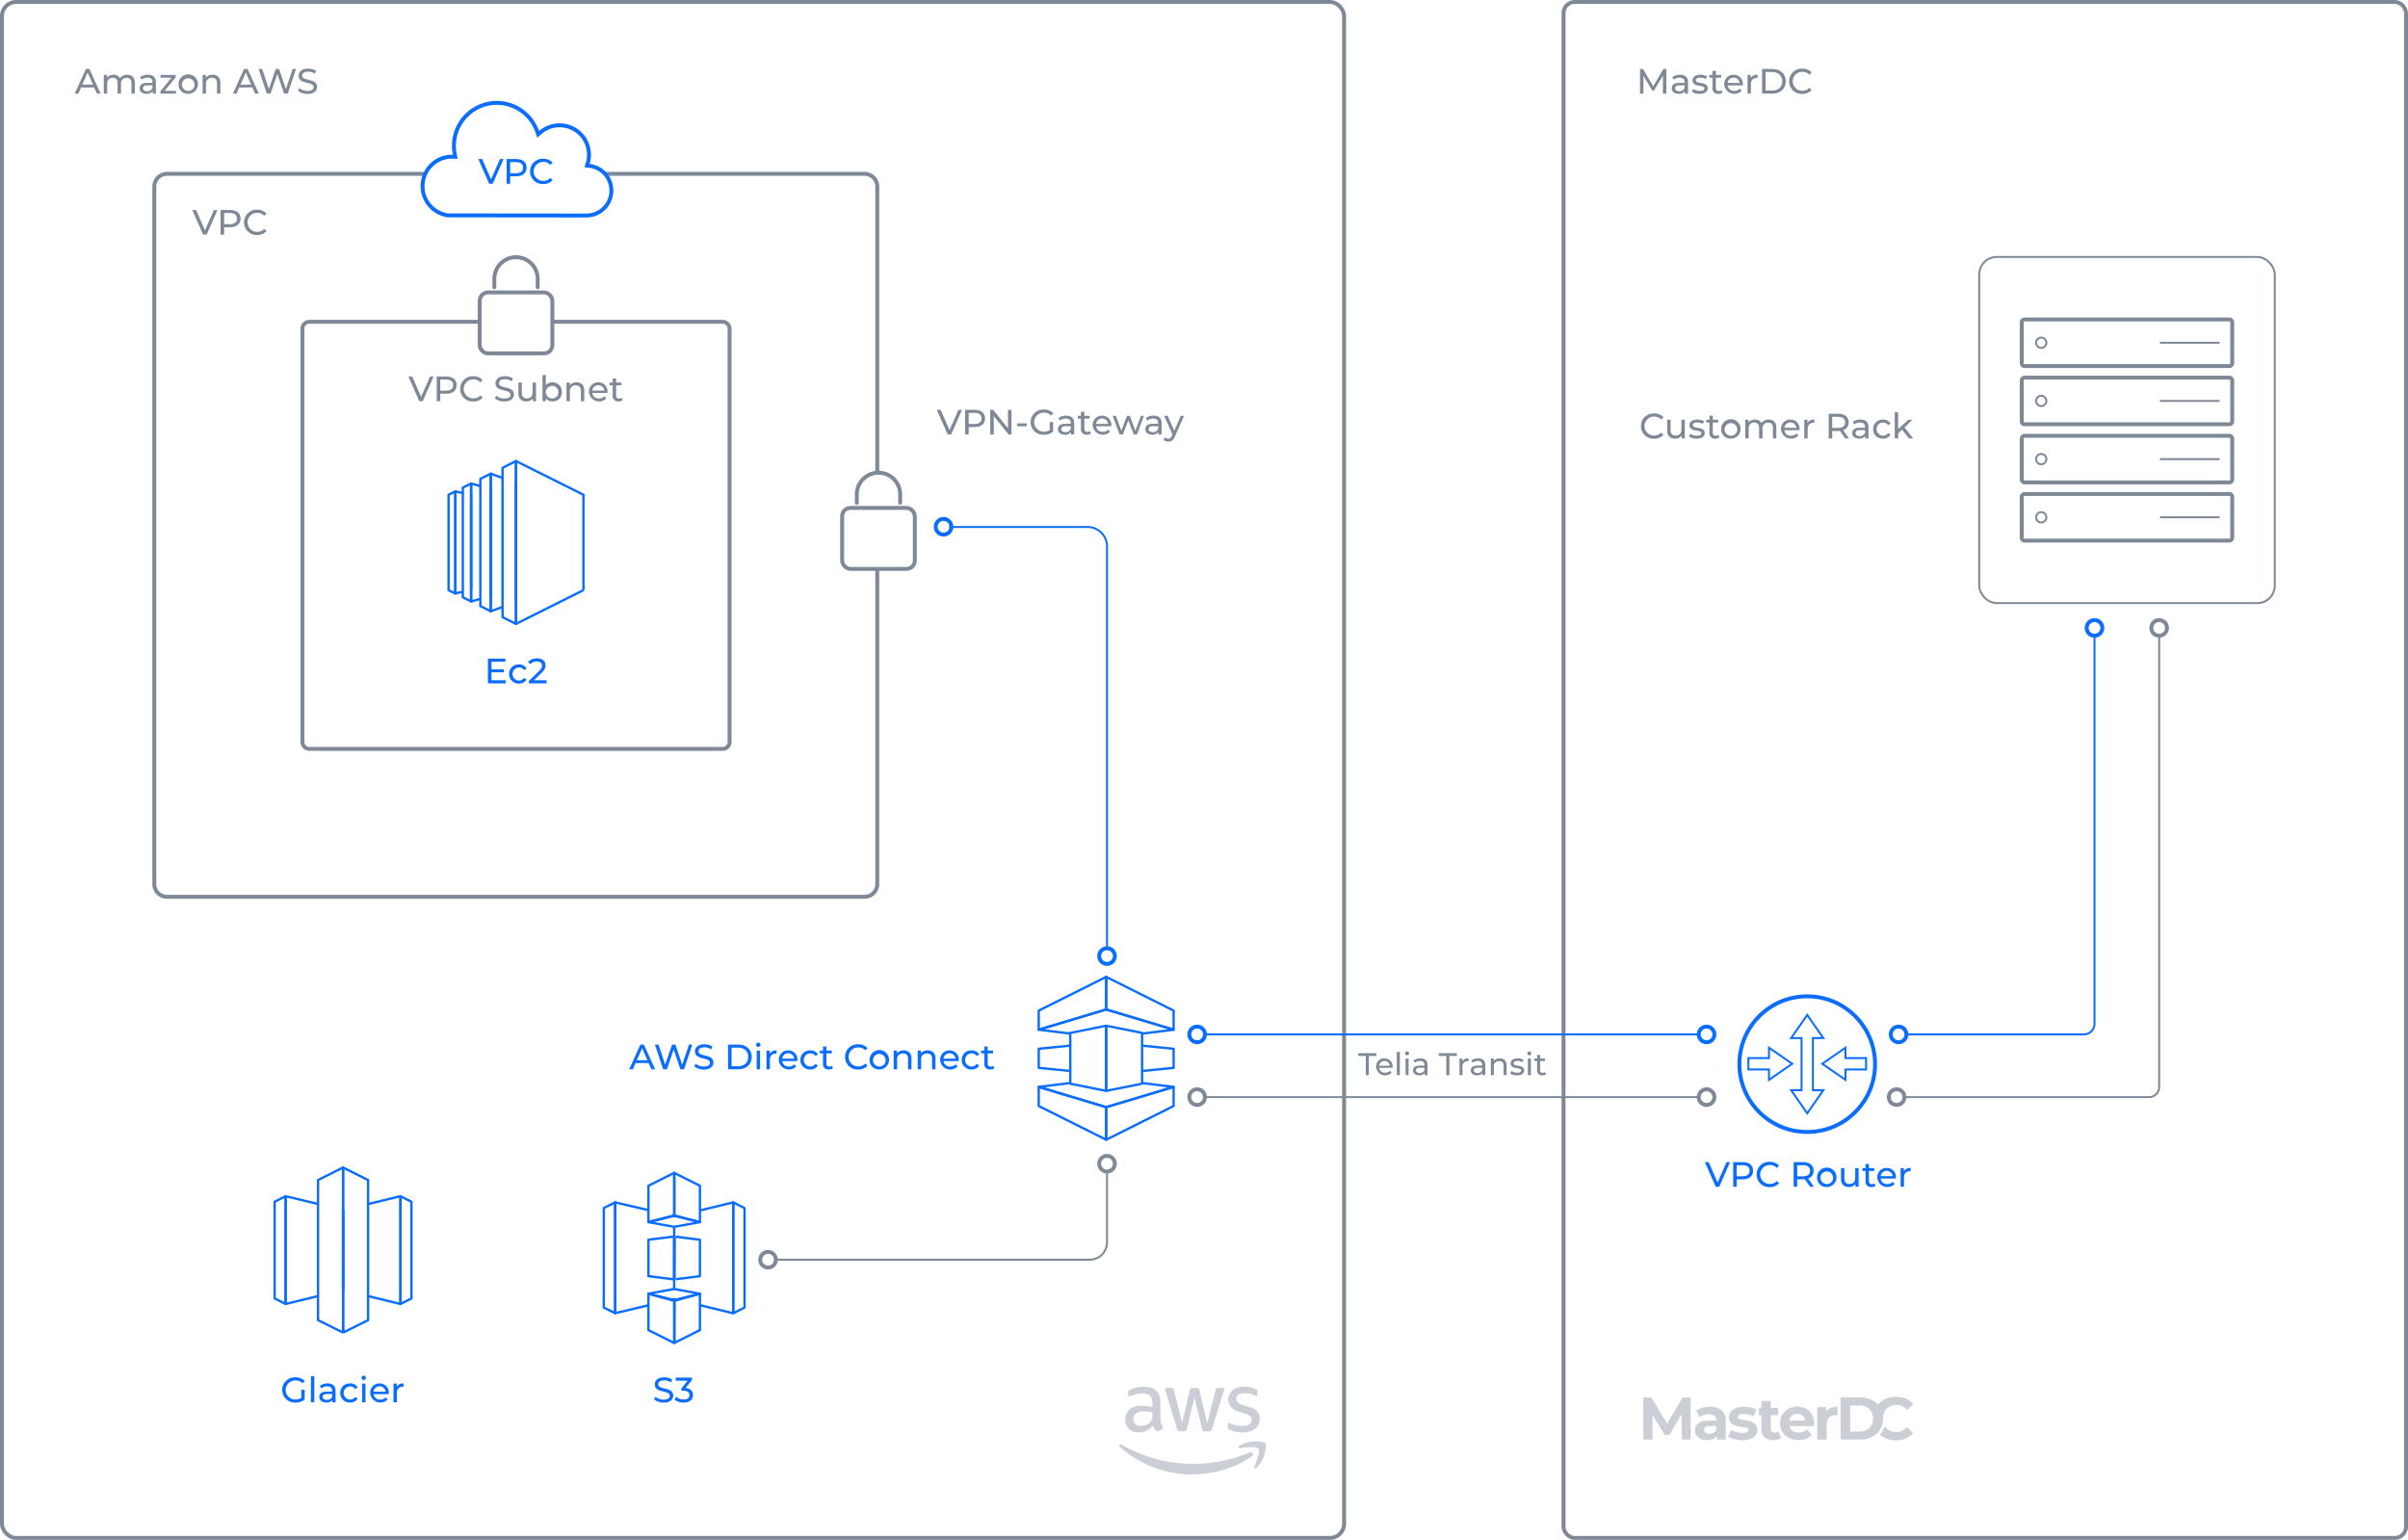 <?xml version="1.0" encoding="UTF-8"?> <svg xmlns="http://www.w3.org/2000/svg" width="1229" height="786" viewBox="0 0 1229 786"><defs><style>.cls-1,.cls-10,.cls-11,.cls-12,.cls-4,.cls-7,.cls-8,.cls-9{fill:none;}.cls-1,.cls-11,.cls-12,.cls-8,.cls-9{stroke:#0a6dfe;}.cls-1{stroke-linejoin:round;stroke-width:1.2px;}.cls-2,.cls-3{fill:#cbcfd5;}.cls-3{fill-rule:evenodd;}.cls-10,.cls-4,.cls-7{stroke:#7e8896;}.cls-4,.cls-7,.cls-8,.cls-9{stroke-linecap:round;}.cls-10,.cls-11,.cls-12,.cls-4,.cls-7,.cls-8,.cls-9{stroke-miterlimit:10;}.cls-11,.cls-4,.cls-9{stroke-width:2px;}.cls-5{fill:#0a6dfe;}.cls-6{fill:#7e8896;}</style></defs><g id="Vrstva_2" data-name="Vrstva 2"><g id="Layer_1" data-name="Layer 1"><polyline class="cls-1" points="236.212 251.687 232.398 250.816 232.398 302.908 236.212 302.038"></polyline><line class="cls-1" x1="240.445" y1="301.074" x2="240.445" y2="252.656"></line><line class="cls-1" x1="250.477" y1="304.152" x2="250.477" y2="249.645"></line><polyline class="cls-1" points="245.166 248.137 240.445 246.795 240.445 252.656 240.445 301.074 240.445 306.986 240.445 307.002 245.166 305.66"></polyline><polyline class="cls-1" points="256.493 309.816 250.477 312.018 250.477 312.007 250.477 304.152 250.477 249.645 250.477 241.779 256.493 243.982"></polyline><line class="cls-1" x1="263.354" y1="307.308" x2="263.354" y2="246.49"></line><path class="cls-1" d="M297.776,301.232,263.353,318.443V235.34l34.423,17.212v48.68"></path><path class="cls-1" d="M256.491,238.771,263.353,235.34v83.103l-6.862-3.43Z"></path><polyline class="cls-1" points="245.166 248.137 245.166 244.432 250.477 241.779 250.477 249.645 250.477 304.152 250.477 312.007 245.166 309.349 245.166 305.66 245.166 248.137"></polyline><polyline class="cls-1" points="236.212 251.687 236.212 248.909 240.445 246.795 240.445 252.656 240.445 301.074 240.445 306.986 236.212 304.872 236.212 302.038 236.212 251.687"></polyline><path class="cls-1" d="M232.399,250.817l-3.451,1.726v48.7l3.451,1.724v-52.15"></path><path class="cls-1" d="M313.955,613.736l-5.787,2.894v50.797l5.787,2.877.035-.042v-56.487l-.035-.04Z"></path><polyline class="cls-1" points="343.326 620.573 343.693 620.669 343.703 620.669 344.65 620.882 344.66 620.882"></polyline><polyline class="cls-1" points="344.322 663.075 343.133 663.365 343.123 663.365 342.369 663.539"></polyline><polyline class="cls-1" points="330.944 666.256 313.95 670.306 313.95 613.739 330.944 617.692"></polyline><polygon class="cls-1" points="344.244 631.331 344.167 652.868 344.08 653.061 330.944 651.389 330.944 632.81 344.08 631.157 344.244 631.331"></polygon><polyline class="cls-1" points="345.366 620.718 345.018 620.805 345.008 620.805 344.66 620.882 344.65 620.882"></polyline><polyline class="cls-1" points="357.226 617.847 374.21 613.739 374.22 613.748 374.258 613.787 374.258 670.248 374.22 670.325 357.226 666.207"></polyline><polyline class="cls-1" points="344.08 626.218 344.08 631.157 344.08 653.061 344.08 657.943"></polyline><polyline class="cls-1" points="344.322 663.075 345.259 663.307 345.269 663.307 345.984 663.481"></polyline><polygon class="cls-1" points="344.244 631.331 344.167 652.868 344.08 653.061 344.08 631.157 344.244 631.331"></polygon><polyline class="cls-1" points="344.931 652.955 357.226 651.389 357.226 632.81 344.931 631.264"></polyline><polygon class="cls-1" points="357.226 623.821 344.08 626.218 330.944 623.821 343.326 620.573 344.071 620.379 344.08 620.379 344.186 620.408 345.366 620.718 357.226 623.821"></polygon><polygon class="cls-1" points="357.226 660.349 345.984 663.481 344.273 663.955 344.08 664.013 344.071 664.013 342.369 663.539 330.944 660.349 344.08 657.943 344.931 658.097 357.226 660.349"></polygon><path class="cls-1" d="M330.947,623.823l13.138-3.251.106-.033v-21.78l-.106-.088-13.138,6.57v18.582Z"></path><polygon class="cls-1" points="357.226 605.242 357.226 623.821 345.018 620.805 345.008 620.805 344.08 620.573 344.08 598.669 357.226 605.242"></polygon><path class="cls-1" d="M344.085,685.501l-13.139-6.568V660.352l13.139,3.25.193.22-.052,21.3-.141.379Z"></path><polygon class="cls-1" points="357.226 660.349 357.226 678.938 344.08 685.501 344.08 663.597 345.259 663.307 345.269 663.307 357.226 660.349"></polygon><polygon class="cls-1" points="380 616.629 380 667.425 374.22 670.325 374.22 613.739 380 616.629"></polygon><polyline class="cls-1" points="175.138 617.667 175.09 617.677 175.09 658.484 175.176 658.503"></polyline><polyline class="cls-1" points="187.861 661.581 204.372 665.588 204.401 665.54 204.401 610.63 204.372 610.582 187.861 614.58"></polyline><path class="cls-1" d="M204.372,610.585l5.628,2.813v49.377l-5.628,2.811V610.585"></path><polyline class="cls-1" points="162.309 614.58 145.798 610.582 145.789 610.601 145.789 665.56 145.798 665.569 162.309 661.571"></polyline><line class="cls-1" x1="175.09" y1="658.484" x2="175.09" y2="617.677"></line><path class="cls-1" d="M145.8,610.585l-5.628,2.813v49.377l5.628,2.796V610.585"></path><path class="cls-1" d="M175.111,680.2h0l-.002-84.238-.022-.02-12.774,6.386v71.517l12.798,6.355"></path><path class="cls-1" d="M175.111,680.2l-.024-84.258,12.772,6.386v71.517l-12.747,6.355"></path><g id="Layer_1-2" data-name="Layer 1"><polyline class="cls-1" points="546.248 527.59 530.149 525.594 564.571 515.264 599 525.594 582.901 527.59"></polyline><polyline class="cls-1" points="546.248 552.809 530.149 554.805 564.571 565.135 599 554.805 582.901 552.809"></polyline><polygon class="cls-1" points="599 525.591 564.573 515.263 564.573 498.64 599 515.854 599 525.591"></polygon><polygon class="cls-1" points="582.898 553.155 564.573 556.82 564.573 523.575 582.898 527.24 582.898 553.155"></polygon><polyline class="cls-1" points="582.901 533.724 599 535.331 599 545.068 582.901 546.675"></polyline><polygon class="cls-1" points="599 554.804 564.573 565.132 564.573 581.755 599 564.541 599 554.804"></polygon><polygon class="cls-1" points="530.146 525.591 564.573 515.263 564.573 498.64 530.146 515.854 530.146 525.591"></polygon><polygon class="cls-1" points="546.248 553.155 564.573 556.82 564.573 523.575 546.248 527.24 546.248 553.155"></polygon><polyline class="cls-1" points="546.248 546.675 530.149 545.068 530.149 535.331 546.248 533.724"></polyline><polygon class="cls-1" points="530.146 554.804 564.573 565.132 564.573 581.755 530.146 564.541 530.146 554.804"></polygon></g><g id="g1865"><path id="path1857" class="cls-2" d="M592.301,724.069a7.538,7.538,0,0,0,.274,2.217,13.338,13.338,0,0,0,.797,1.794,1.084,1.084,0,0,1,.174.573.986.986,0,0,1-.473.747l-1.57,1.046a1.195,1.195,0,0,1-.648.224,1.146,1.146,0,0,1-.747-.349,7.707,7.707,0,0,1-.897-1.171c-.249-.424-.498-.897-.772-1.47a9.204,9.204,0,0,1-7.325,3.438,6.826,6.826,0,0,1-4.983-1.794,7.029,7.029,0,0,1,.424-9.916,9.063,9.063,0,0,1,6.104-1.943,19.726,19.726,0,0,1,2.641.199c.922.125,1.869.324,2.865.548v-1.819c0-1.893-.399-3.214-1.171-3.986-.797-.772-2.143-1.146-4.061-1.146a11.335,11.335,0,0,0-2.691.324,19.851,19.851,0,0,0-2.691.847,7.15,7.15,0,0,1-.872.324,1.528,1.528,0,0,1-.399.075c-.349,0-.523-.249-.523-.772v-1.221a1.576,1.576,0,0,1,.174-.872,1.866,1.866,0,0,1,.698-.523,14.343,14.343,0,0,1,3.139-1.121,15.105,15.105,0,0,1,3.887-.473c2.965,0,5.132.673,6.527,2.018,1.37,1.345,2.068,3.388,2.068,6.129v8.072Zm-10.115,3.787a8.074,8.074,0,0,0,2.566-.448,5.552,5.552,0,0,0,2.367-1.595,3.954,3.954,0,0,0,.847-1.595,8.944,8.944,0,0,0,.249-2.168v-1.046a20.807,20.807,0,0,0-2.292-.424,18.772,18.772,0,0,0-2.342-.149,5.744,5.744,0,0,0-3.712.997,3.559,3.559,0,0,0,2.317,6.428Zm20.006,2.691a1.391,1.391,0,0,1-.947-.249,2.031,2.031,0,0,1-.523-.972l-5.855-19.259a4.364,4.364,0,0,1-.224-.997.547.547,0,0,1,.598-.623h2.442a1.381,1.381,0,0,1,.972.249,2.038,2.038,0,0,1,.498.972l4.186,16.493,3.887-16.493a1.748,1.748,0,0,1,.473-.972,1.714,1.714,0,0,1,.997-.249H610.688a1.499,1.499,0,0,1,.997.249,1.679,1.679,0,0,1,.473.972l3.936,16.692,4.31-16.692a2.137,2.137,0,0,1,.498-.972,1.626,1.626,0,0,1,.972-.249h2.317a.554.554,0,0,1,.623.623,2.485,2.485,0,0,1-.05.399,3.545,3.545,0,0,1-.174.623l-6.004,19.259a1.91,1.91,0,0,1-.523.972,1.594,1.594,0,0,1-.947.249h-2.143a1.499,1.499,0,0,1-.997-.249,1.766,1.766,0,0,1-.473-.997l-3.862-16.07-3.837,16.045a1.945,1.945,0,0,1-.473.997,1.544,1.544,0,0,1-.997.249Zm32.015.673a16.487,16.487,0,0,1-3.837-.448,11.334,11.334,0,0,1-2.865-.997,1.795,1.795,0,0,1-.772-.698,1.759,1.759,0,0,1-.149-.698v-1.271c0-.523.199-.772.573-.772a1.411,1.411,0,0,1,.448.075c.149.05.374.149.623.249a13.552,13.552,0,0,0,2.741.872,14.962,14.962,0,0,0,2.965.299,6.722,6.722,0,0,0,3.637-.822,2.683,2.683,0,0,0,1.296-2.367,2.426,2.426,0,0,0-.673-1.744,6.251,6.251,0,0,0-2.516-1.296l-3.613-1.121a7.599,7.599,0,0,1-3.986-2.541,5.936,5.936,0,0,1-1.246-3.613,5.545,5.545,0,0,1,.673-2.765,6.406,6.406,0,0,1,1.794-2.043,7.908,7.908,0,0,1,2.591-1.296,10.859,10.859,0,0,1,3.139-.424,12.507,12.507,0,0,1,1.669.1c.573.075,1.096.174,1.619.274.498.125.972.249,1.42.399a5.438,5.438,0,0,1,1.046.448,2.154,2.154,0,0,1,.747.623,1.343,1.343,0,0,1,.224.822v1.171c0,.523-.199.797-.573.797a2.592,2.592,0,0,1-.947-.299,11.398,11.398,0,0,0-4.784-.972,6.43,6.43,0,0,0-3.314.698,2.406,2.406,0,0,0-1.171,2.217,2.353,2.353,0,0,0,.747,1.769,7.442,7.442,0,0,0,2.741,1.37l3.538,1.121a7.577,7.577,0,0,1,3.862,2.392,5.638,5.638,0,0,1,1.146,3.488,6.405,6.405,0,0,1-.648,2.89,6.7,6.7,0,0,1-1.819,2.192,8.031,8.031,0,0,1-2.765,1.395,11.847,11.847,0,0,1-3.563.523Z"></path><g id="g1863"><path id="path1859" class="cls-3" d="M638.916,743.327c-8.197,6.054-20.106,9.268-30.345,9.268A54.898,54.898,0,0,1,571.523,738.469c-.772-.698-.075-1.644.847-1.096a73.579,73.579,0,0,0,65.35,4.061C639.09,740.811,640.261,742.331,638.916,743.327Z"></path><path id="path1861" class="cls-3" d="M642.329,739.441c-1.046-1.345-6.926-.648-9.592-.324-.797.1-.922-.598-.199-1.121,4.684-3.289,12.382-2.342,13.279-1.246.897,1.121-.249,8.82-4.634,12.507-.673.573-1.32.274-1.021-.473C641.158,746.317,643.375,740.761,642.329,739.441Z"></path></g></g><rect class="cls-4" x="244.813" y="149.265" width="37.099" height="31.115" rx="4.238"></rect><path class="cls-4" d="M252.301,146.623v-4.272a11.061,11.061,0,0,1,11.061-11.061h0a11.061,11.061,0,0,1,11.061,11.061v4.272"></path><rect class="cls-4" x="429.813" y="259.265" width="37.099" height="31.115" rx="4.238"></rect><path class="cls-4" d="M437.301,256.623v-4.272a11.061,11.061,0,0,1,11.061-11.061h0a11.061,11.061,0,0,1,11.061,11.061v4.272"></path><path class="cls-5" d="M258.189,347.226v1.566H249.043V336.188h8.895v1.566h-7.094v3.871h6.32v1.53h-6.32v4.069Z"></path><path class="cls-5" d="M259.844,344.021a4.767,4.767,0,0,1,5.041-4.861,4.254,4.254,0,0,1,3.889,2.035l-1.314.846a2.972,2.972,0,0,0-2.592-1.368,3.359,3.359,0,0,0,0,6.716,2.972,2.972,0,0,0,2.592-1.368l1.314.828a4.269,4.269,0,0,1-3.889,2.053A4.782,4.782,0,0,1,259.844,344.021Z"></path><path class="cls-5" d="M278.962,347.226v1.566h-9.057v-1.224l5.132-4.952c1.332-1.296,1.584-2.089,1.584-2.881,0-1.296-.918-2.089-2.683-2.089a3.958,3.958,0,0,0-3.223,1.369l-1.225-1.062a5.814,5.814,0,0,1,4.609-1.908c2.629,0,4.321,1.35,4.321,3.511,0,1.225-.359,2.322-2.07,3.961l-3.854,3.709Z"></path><path class="cls-5" d="M333.891,714.352l.666-1.404a6.489,6.489,0,0,0,4.16,1.459c2.178,0,3.115-.847,3.115-1.945,0-3.078-7.635-1.134-7.635-5.815,0-1.944,1.512-3.601,4.825-3.601a7.414,7.414,0,0,1,4.052,1.116l-.595,1.44a6.511,6.511,0,0,0-3.457-1.026c-2.143,0-3.061.9-3.061,1.998,0,3.079,7.634,1.152,7.634,5.78,0,1.927-1.549,3.583-4.879,3.583A7.483,7.483,0,0,1,333.891,714.352Z"></path><path class="cls-5" d="M353.693,712.083c0,2.125-1.566,3.854-4.771,3.854a7.147,7.147,0,0,1-4.627-1.53l.828-1.423a5.675,5.675,0,0,0,3.799,1.351c1.891,0,2.971-.864,2.971-2.232,0-1.333-.954-2.197-3.115-2.197h-1.008v-1.26l3.169-3.89h-6.067v-1.566h8.318v1.225l-3.295,4.069C352.415,708.716,353.693,710.139,353.693,712.083Z"></path><path class="cls-5" d="M153.775,709.418h1.729v4.916a7.445,7.445,0,0,1-4.771,1.603,6.452,6.452,0,1,1,.037-12.892,6.317,6.317,0,0,1,4.843,1.944l-1.116,1.116a4.994,4.994,0,0,0-3.654-1.459,4.847,4.847,0,1,0-.019,9.688,5.332,5.332,0,0,0,2.952-.811Z"></path><path class="cls-5" d="M158.688,702.433H160.416V715.792H158.688Z"></path><path class="cls-5" d="M171.271,710.03V715.792h-1.639v-1.26A3.542,3.542,0,0,1,166.5,715.9c-2.161,0-3.529-1.152-3.529-2.809,0-1.531.99-2.791,3.835-2.791H169.543v-.342c0-1.459-.847-2.305-2.557-2.305a4.828,4.828,0,0,0-3.025,1.025l-.721-1.296a6.357,6.357,0,0,1,3.943-1.225C169.795,706.159,171.271,707.42,171.271,710.03ZM169.543,712.875v-1.332h-2.665c-1.711,0-2.196.666-2.196,1.477,0,.954.791,1.549,2.105,1.549A2.769,2.769,0,0,0,169.543,712.875Z"></path><path class="cls-5" d="M173.645,711.021a4.768,4.768,0,0,1,5.041-4.861,4.256,4.256,0,0,1,3.89,2.035l-1.314.846a2.974,2.974,0,0,0-2.593-1.368,3.359,3.359,0,0,0,0,6.716,2.974,2.974,0,0,0,2.593-1.368l1.314.828a4.271,4.271,0,0,1-3.89,2.053A4.782,4.782,0,0,1,173.645,711.021Z"></path><path class="cls-5" d="M184.498,703.297a1.138,1.138,0,0,1,1.171-1.135,1.126,1.126,0,1,1-1.171,1.135Zm.307,2.952h1.729v9.543h-1.729Z"></path><path class="cls-5" d="M198.415,711.597h-7.742a3.232,3.232,0,0,0,3.457,2.791,3.563,3.563,0,0,0,2.755-1.152l.954,1.116a5.201,5.201,0,0,1-8.895-3.331,4.673,4.673,0,0,1,4.789-4.861,4.602,4.602,0,0,1,4.718,4.916C198.451,711.219,198.434,711.435,198.415,711.597Zm-7.742-1.242h6.122a3.08,3.08,0,0,0-6.122,0Z"></path><path class="cls-5" d="M205.975,706.159v1.675a2.973,2.973,0,0,0-.396-.019c-1.854,0-3.007,1.135-3.007,3.224V715.792h-1.729v-9.543H202.499v1.603A3.643,3.643,0,0,1,205.975,706.159Z"></path><path class="cls-5" d="M331.074,542.642H324.376l-1.387,3.15h-1.854l5.708-12.604H328.625l5.726,12.604H332.46Zm-.631-1.44-2.719-6.176-2.719,6.176Z"></path><path class="cls-5" d="M353.361,533.188,349.147,545.792h-1.89l-3.439-10.064L340.379,545.792h-1.926l-4.214-12.604h1.854l3.403,10.245,3.547-10.245h1.656l3.476,10.299,3.475-10.299Z"></path><path class="cls-5" d="M354.398,544.352l.666-1.404a6.489,6.489,0,0,0,4.16,1.459c2.178,0,3.115-.847,3.115-1.945,0-3.078-7.635-1.134-7.635-5.815,0-1.944,1.512-3.601,4.825-3.601a7.414,7.414,0,0,1,4.052,1.116l-.595,1.44a6.511,6.511,0,0,0-3.457-1.026c-2.143,0-3.061.9-3.061,1.998,0,3.079,7.634,1.152,7.634,5.78,0,1.927-1.549,3.583-4.879,3.583A7.483,7.483,0,0,1,354.398,544.352Z"></path><path class="cls-5" d="M371.571,533.188h5.312c4.051,0,6.807,2.557,6.807,6.302s-2.756,6.302-6.807,6.302h-5.312Zm5.204,11.037c3.114,0,5.113-1.908,5.113-4.735s-1.999-4.735-5.113-4.735h-3.404v9.471Z"></path><path class="cls-5" d="M385.881,533.297a1.138,1.138,0,0,1,1.17-1.135,1.126,1.126,0,1,1-1.17,1.135Zm.307,2.952H387.916v9.543H386.188Z"></path><path class="cls-5" d="M396.34,536.159v1.675a2.951,2.951,0,0,0-.396-.019c-1.855,0-3.007,1.135-3.007,3.224V545.792H391.209v-9.543h1.656v1.603A3.643,3.643,0,0,1,396.34,536.159Z"></path><path class="cls-5" d="M406.961,541.597h-7.742a3.232,3.232,0,0,0,3.457,2.791,3.563,3.563,0,0,0,2.755-1.152l.954,1.116a5.201,5.201,0,0,1-8.895-3.331,4.674,4.674,0,0,1,4.789-4.861,4.602,4.602,0,0,1,4.718,4.916C406.997,541.219,406.979,541.435,406.961,541.597Zm-7.742-1.242h6.121a3.08,3.08,0,0,0-6.121,0Z"></path><path class="cls-5" d="M408.506,541.021a4.768,4.768,0,0,1,5.042-4.861,4.257,4.257,0,0,1,3.89,2.035l-1.314.846a2.976,2.976,0,0,0-2.594-1.368,3.359,3.359,0,0,0,0,6.716,2.976,2.976,0,0,0,2.594-1.368l1.314.828a4.272,4.272,0,0,1-3.89,2.053A4.783,4.783,0,0,1,408.506,541.021Z"></path><path class="cls-5" d="M425.158,545.234a3.261,3.261,0,0,1-2.089.666,2.723,2.723,0,0,1-3.024-2.989v-5.239h-1.621V536.249h1.621v-2.088h1.729V536.249h2.736v1.423h-2.736v5.168a1.405,1.405,0,0,0,1.494,1.602,2.173,2.173,0,0,0,1.35-.449Z"></path><path class="cls-5" d="M431.312,539.49a6.375,6.375,0,0,1,6.68-6.445,6.229,6.229,0,0,1,4.789,1.962l-1.17,1.135a4.672,4.672,0,0,0-3.547-1.495,4.845,4.845,0,1,0,0,9.688,4.688,4.688,0,0,0,3.547-1.513l1.17,1.135a6.255,6.255,0,0,1-4.807,1.98A6.37,6.37,0,0,1,431.312,539.49Z"></path><path class="cls-5" d="M443.822,541.021a4.961,4.961,0,1,1,4.969,4.88A4.748,4.748,0,0,1,443.822,541.021Zm8.174,0a3.217,3.217,0,1,0-3.205,3.367A3.131,3.131,0,0,0,451.996,541.021Z"></path><path class="cls-5" d="M465.191,540.301V545.792h-1.729v-5.293c0-1.873-.938-2.791-2.575-2.791a2.834,2.834,0,0,0-3.024,3.169v4.915h-1.729v-9.543H457.791v1.44a4.089,4.089,0,0,1,3.438-1.53C463.553,536.159,465.191,537.492,465.191,540.301Z"></path><path class="cls-5" d="M477.449,540.301V545.792H475.721v-5.293c0-1.873-.938-2.791-2.575-2.791a2.834,2.834,0,0,0-3.024,3.169v4.915h-1.729v-9.543h1.656v1.44a4.089,4.089,0,0,1,3.438-1.53C475.811,536.159,477.449,537.492,477.449,540.301Z"></path><path class="cls-5" d="M489.293,541.597h-7.742a3.231,3.231,0,0,0,3.457,2.791,3.562,3.562,0,0,0,2.754-1.152l.955,1.116a5.201,5.201,0,0,1-8.895-3.331,4.673,4.673,0,0,1,4.789-4.861,4.601,4.601,0,0,1,4.717,4.916C489.328,541.219,489.311,541.435,489.293,541.597Zm-7.742-1.242h6.121a3.08,3.08,0,0,0-6.121,0Z"></path><path class="cls-5" d="M490.838,541.021a4.768,4.768,0,0,1,5.041-4.861,4.256,4.256,0,0,1,3.89,2.035l-1.314.846a2.974,2.974,0,0,0-2.593-1.368,3.359,3.359,0,0,0,0,6.716,2.974,2.974,0,0,0,2.593-1.368l1.314.828a4.271,4.271,0,0,1-3.89,2.053A4.782,4.782,0,0,1,490.838,541.021Z"></path><path class="cls-5" d="M507.489,545.234a3.261,3.261,0,0,1-2.089.666,2.723,2.723,0,0,1-3.024-2.989v-5.239h-1.62V536.249H502.376v-2.088h1.729V536.249h2.737v1.423h-2.737v5.168a1.406,1.406,0,0,0,1.494,1.602,2.174,2.174,0,0,0,1.351-.449Z"></path><path class="cls-6" d="M490.99,209.188,485.463,221.792h-1.782l-5.546-12.604h1.945l4.537,10.354,4.572-10.354Z"></path><path class="cls-6" d="M502.762,213.582c0,2.736-1.98,4.394-5.257,4.394h-3.115v3.816h-1.8V209.188h4.915C500.781,209.188,502.762,210.845,502.762,213.582Zm-1.8,0c0-1.801-1.206-2.827-3.511-2.827h-3.062v5.653h3.062C499.756,216.408,500.962,215.383,500.962,213.582Z"></path><path class="cls-6" d="M516.244,209.188V221.792h-1.477l-7.562-9.398V221.792h-1.8V209.188h1.477l7.562,9.398v-9.398Z"></path><path class="cls-6" d="M519.156,216.103H524v1.494h-4.844Z"></path><path class="cls-6" d="M535.773,215.418H537.502v4.916a7.447,7.447,0,0,1-4.771,1.603,6.452,6.452,0,1,1,.036-12.892,6.318,6.318,0,0,1,4.844,1.944l-1.116,1.116a4.996,4.996,0,0,0-3.655-1.459,4.847,4.847,0,1,0-.019,9.688,5.335,5.335,0,0,0,2.953-.811Z"></path><path class="cls-6" d="M548.246,216.03V221.792H546.608v-1.26a3.543,3.543,0,0,1-3.134,1.368c-2.16,0-3.528-1.152-3.528-2.809,0-1.531.99-2.791,3.835-2.791h2.736v-.342c0-1.459-.846-2.305-2.557-2.305a4.827,4.827,0,0,0-3.024,1.025l-.72-1.296a6.355,6.355,0,0,1,3.942-1.225C546.77,212.159,548.246,213.42,548.246,216.03Zm-1.729,2.845v-1.332h-2.664c-1.711,0-2.197.666-2.197,1.477,0,.954.793,1.549,2.107,1.549A2.766,2.766,0,0,0,546.518,218.875Z"></path><path class="cls-6" d="M556.813,221.234a3.261,3.261,0,0,1-2.089.666,2.723,2.723,0,0,1-3.024-2.989v-5.239h-1.62V212.249h1.62v-2.088h1.729V212.249H556.166v1.423h-2.737v5.168a1.406,1.406,0,0,0,1.494,1.602,2.174,2.174,0,0,0,1.351-.449Z"></path><path class="cls-6" d="M567.164,217.597h-7.742a3.233,3.233,0,0,0,3.457,2.791,3.565,3.565,0,0,0,2.756-1.152l.953,1.116a5.201,5.201,0,0,1-8.895-3.331,4.674,4.674,0,0,1,4.79-4.861,4.602,4.602,0,0,1,4.718,4.916C567.201,217.219,567.183,217.435,567.164,217.597Zm-7.742-1.242H565.544a3.08,3.08,0,0,0-6.122,0Z"></path><path class="cls-6" d="M583.853,212.249l-3.565,9.543h-1.656l-2.754-7.238-2.791,7.238h-1.656l-3.548-9.543h1.639l2.772,7.599,2.881-7.599h1.459l2.826,7.635,2.846-7.635Z"></path><path class="cls-6" d="M592.85,216.03V221.792h-1.638v-1.26a3.543,3.543,0,0,1-3.134,1.368c-2.16,0-3.528-1.152-3.528-2.809,0-1.531.99-2.791,3.835-2.791h2.736v-.342c0-1.459-.846-2.305-2.557-2.305a4.827,4.827,0,0,0-3.024,1.025l-.72-1.296a6.355,6.355,0,0,1,3.942-1.225C591.373,212.159,592.85,213.42,592.85,216.03Zm-1.729,2.845v-1.332H588.457c-1.711,0-2.197.666-2.197,1.477,0,.954.793,1.549,2.107,1.549A2.766,2.766,0,0,0,591.121,218.875Z"></path><path class="cls-6" d="M604.316,212.249l-4.627,10.497c-.847,2.017-1.945,2.647-3.403,2.647a3.58,3.58,0,0,1-2.448-.883l.738-1.296a2.437,2.437,0,0,0,1.71.702c.828,0,1.351-.378,1.818-1.477l.306-.666-4.213-9.525h1.801l3.331,7.635L602.624,212.249Z"></path><path class="cls-5" d="M882.99,593.188,877.463,605.792h-1.782l-5.546-12.604h1.945l4.537,10.354,4.572-10.354Z"></path><path class="cls-5" d="M894.762,597.582c0,2.736-1.98,4.394-5.257,4.394h-3.115v3.816h-1.8V593.188h4.915C892.781,593.188,894.762,594.845,894.762,597.582Zm-1.8,0c0-1.801-1.206-2.827-3.511-2.827h-3.062v5.653h3.062C891.756,600.408,892.962,599.383,892.962,597.582Z"></path><path class="cls-5" d="M896.559,599.49a6.375,6.375,0,0,1,6.68-6.445,6.227,6.227,0,0,1,4.789,1.962l-1.17,1.135a4.67,4.67,0,0,0-3.547-1.495,4.845,4.845,0,1,0,0,9.688,4.686,4.686,0,0,0,3.547-1.513l1.17,1.135a6.253,6.253,0,0,1-4.807,1.98A6.371,6.371,0,0,1,896.559,599.49Z"></path><path class="cls-5" d="M923.867,605.792l-2.719-3.871c-.252.019-.521.036-.792.036h-3.115v3.835h-1.8V593.188h4.915c3.276,0,5.257,1.656,5.257,4.394a3.976,3.976,0,0,1-2.772,3.979l2.989,4.231Zm-.054-8.21c0-1.801-1.206-2.827-3.511-2.827h-3.062v5.672h3.062C922.607,600.427,923.813,599.383,923.813,597.582Z"></path><path class="cls-5" d="M927.393,601.021a4.961,4.961,0,1,1,4.969,4.88A4.748,4.748,0,0,1,927.393,601.021Zm8.174,0a3.217,3.217,0,1,0-3.205,3.367A3.131,3.131,0,0,0,935.566,601.021Z"></path><path class="cls-5" d="M948.6,596.249v9.543h-1.639v-1.44a3.885,3.885,0,0,1-3.241,1.549c-2.467,0-4.105-1.351-4.105-4.159V596.249h1.729V601.543c0,1.873.937,2.809,2.575,2.809,1.801,0,2.953-1.116,2.953-3.169V596.249Z"></path><path class="cls-5" d="M957.256,605.234a3.261,3.261,0,0,1-2.089.666,2.723,2.723,0,0,1-3.024-2.989v-5.239h-1.621V596.249h1.621v-2.088h1.729V596.249h2.736v1.423h-2.736v5.168a1.405,1.405,0,0,0,1.494,1.602,2.173,2.173,0,0,0,1.35-.449Z"></path><path class="cls-5" d="M967.606,601.597h-7.742a3.232,3.232,0,0,0,3.457,2.791,3.563,3.563,0,0,0,2.755-1.152l.954,1.116a5.201,5.201,0,0,1-8.895-3.331,4.673,4.673,0,0,1,4.789-4.861,4.602,4.602,0,0,1,4.718,4.916C967.643,601.219,967.625,601.435,967.606,601.597Zm-7.742-1.242h6.122a3.08,3.08,0,0,0-6.122,0Z"></path><path class="cls-5" d="M975.166,596.159v1.675a2.973,2.973,0,0,0-.396-.019c-1.854,0-3.007,1.135-3.007,3.224V605.792h-1.729v-9.543h1.656v1.603A3.643,3.643,0,0,1,975.166,596.159Z"></path><path class="cls-6" d="M697.059,538.98H693.217v-1.393h9.268v1.393h-3.842V548.792h-1.584Z"></path><path class="cls-6" d="M710.757,545.062H703.874a2.873,2.873,0,0,0,3.073,2.481,3.169,3.169,0,0,0,2.449-1.024l.848.992a4.623,4.623,0,0,1-7.906-2.961,4.155,4.155,0,0,1,4.258-4.322,4.091,4.091,0,0,1,4.193,4.37C710.789,544.727,710.773,544.919,710.757,545.062ZM703.874,543.958h5.442a2.738,2.738,0,0,0-5.442,0Z"></path><path class="cls-6" d="M712.914,536.915h1.536v11.877h-1.536Z"></path><path class="cls-6" d="M717.105,537.684a1.011,1.011,0,0,1,1.041-1.008.994.994,0,0,1,1.039.976,1.041,1.041,0,0,1-2.08.032Zm.271,2.625h1.537v8.483H717.377Z"></path><path class="cls-6" d="M728.564,543.67V548.792h-1.457v-1.12a3.149,3.149,0,0,1-2.785,1.217c-1.921,0-3.137-1.024-3.137-2.497,0-1.361.88-2.481,3.408-2.481h2.434v-.304c0-1.297-.752-2.049-2.273-2.049a4.287,4.287,0,0,0-2.688.912l-.64-1.152a5.649,5.649,0,0,1,3.505-1.089C727.252,540.229,728.564,541.35,728.564,543.67Zm-1.537,2.529v-1.185H724.658c-1.52,0-1.953.593-1.953,1.312,0,.849.705,1.377,1.873,1.377A2.461,2.461,0,0,0,727.027,546.199Z"></path><path class="cls-6" d="M738.162,538.98h-3.842v-1.393h9.268v1.393h-3.842V548.792h-1.584Z"></path><path class="cls-6" d="M749.459,540.229v1.489a2.613,2.613,0,0,0-.352-.017,2.532,2.532,0,0,0-2.674,2.865V548.792h-1.537v-8.483h1.473v1.425A3.241,3.241,0,0,1,749.459,540.229Z"></path><path class="cls-6" d="M758.051,543.67V548.792h-1.456v-1.12a3.149,3.149,0,0,1-2.785,1.217c-1.921,0-3.138-1.024-3.138-2.497,0-1.361.881-2.481,3.41-2.481h2.433v-.304c0-1.297-.752-2.049-2.272-2.049a4.288,4.288,0,0,0-2.689.912l-.641-1.152a5.652,5.652,0,0,1,3.506-1.089C756.738,540.229,758.051,541.35,758.051,543.67Zm-1.536,2.529v-1.185h-2.368c-1.521,0-1.953.593-1.953,1.312,0,.849.704,1.377,1.873,1.377A2.459,2.459,0,0,0,756.515,546.199Z"></path><path class="cls-6" d="M768.948,543.91V548.792h-1.536v-4.706c0-1.664-.833-2.48-2.289-2.48a2.52,2.52,0,0,0-2.689,2.817V548.792h-1.537v-8.483h1.473v1.28a3.638,3.638,0,0,1,3.058-1.36C767.492,540.229,768.948,541.413,768.948,543.91Z"></path><path class="cls-6" d="M770.721,547.896l.64-1.216a5.452,5.452,0,0,0,2.978.88c1.424,0,2.017-.432,2.017-1.152,0-1.904-5.362-.256-5.362-3.634,0-1.521,1.36-2.545,3.537-2.545a6.17,6.17,0,0,1,3.09.769l-.656,1.217a4.434,4.434,0,0,0-2.449-.673c-1.345,0-2.001.496-2.001,1.169,0,2.001,5.378.368,5.378,3.665,0,1.537-1.408,2.514-3.665,2.514A6.114,6.114,0,0,1,770.721,547.896Z"></path><path class="cls-6" d="M779.537,537.684a1.01,1.01,0,0,1,1.04-1.008,1.001,1.001,0,1,1-1.04,1.008Zm.271,2.625h1.537v8.483h-1.537Z"></path><path class="cls-6" d="M789.043,548.296a2.9,2.9,0,0,1-1.857.593,2.421,2.421,0,0,1-2.689-2.657v-4.658h-1.439v-1.265h1.439v-1.856h1.537v1.856h2.434v1.265h-2.434V546.167a1.25,1.25,0,0,0,1.328,1.425,1.937,1.937,0,0,0,1.201-.4Z"></path><path class="cls-5" d="M256.99,81.188,251.463,93.792h-1.782l-5.546-12.604h1.945L250.617,91.542l4.572-10.354Z"></path><path class="cls-5" d="M268.762,85.582c0,2.736-1.98,4.394-5.257,4.394h-3.115V93.792h-1.8V81.188h4.915C266.781,81.188,268.762,82.845,268.762,85.582Zm-1.8,0c0-1.801-1.206-2.827-3.511-2.827h-3.062V88.408h3.062C265.756,88.408,266.962,87.383,266.962,85.582Z"></path><path class="cls-5" d="M270.559,87.49a6.375,6.375,0,0,1,6.68-6.445,6.227,6.227,0,0,1,4.789,1.962l-1.17,1.135a4.67,4.67,0,0,0-3.547-1.495,4.845,4.845,0,1,0,0,9.688,4.686,4.686,0,0,0,3.547-1.513l1.17,1.135a6.253,6.253,0,0,1-4.807,1.98A6.371,6.371,0,0,1,270.559,87.49Z"></path><path class="cls-6" d="M110.99,107.188,105.463,119.792h-1.782l-5.546-12.604h1.945l4.537,10.354,4.572-10.354Z"></path><path class="cls-6" d="M122.762,111.582c0,2.736-1.98,4.394-5.257,4.394h-3.115v3.816h-1.8V107.188h4.915C120.781,107.188,122.762,108.845,122.762,111.582Zm-1.8,0c0-1.801-1.206-2.827-3.511-2.827h-3.062v5.653h3.062C119.756,114.408,120.962,113.383,120.962,111.582Z"></path><path class="cls-6" d="M124.559,113.49a6.375,6.375,0,0,1,6.68-6.445,6.227,6.227,0,0,1,4.789,1.962l-1.17,1.135a4.67,4.67,0,0,0-3.547-1.495,4.845,4.845,0,1,0,0,9.688,4.686,4.686,0,0,0,3.547-1.513l1.17,1.135a6.253,6.253,0,0,1-4.807,1.98A6.371,6.371,0,0,1,124.559,113.49Z"></path><path class="cls-6" d="M48.074,44.642H41.376L39.989,47.792H38.135l5.708-12.604H45.625L51.351,47.792H49.46Zm-.631-1.44-2.719-6.176-2.719,6.176Z"></path><path class="cls-6" d="M68.812,42.301V47.792H67.084V42.499c0-1.873-.9-2.791-2.467-2.791-1.729,0-2.863,1.099-2.863,3.169v4.915H60.025V42.499c0-1.873-.9-2.791-2.467-2.791-1.729,0-2.863,1.099-2.863,3.169v4.915H52.967V38.249h1.656v1.423a3.869,3.869,0,0,1,3.295-1.513,3.532,3.532,0,0,1,3.313,1.765,4.301,4.301,0,0,1,3.673-1.765C67.228,38.159,68.812,39.492,68.812,42.301Z"></path><path class="cls-6" d="M79.555,42.03V47.792H77.917V46.532a3.543,3.543,0,0,1-3.134,1.368c-2.16,0-3.528-1.152-3.528-2.809,0-1.531.99-2.791,3.835-2.791h2.736V41.959c0-1.459-.846-2.305-2.557-2.305a4.827,4.827,0,0,0-3.024,1.025l-.72-1.296a6.355,6.355,0,0,1,3.942-1.225C78.078,38.159,79.555,39.42,79.555,42.03ZM77.826,44.875V43.543H75.162c-1.711,0-2.197.666-2.197,1.477,0,.954.793,1.549,2.107,1.549A2.766,2.766,0,0,0,77.826,44.875Z"></path><path class="cls-6" d="M89.833,46.37V47.792H81.839V46.676l5.636-7.004H81.947V38.249h7.742v1.135l-5.636,6.986Z"></path><path class="cls-6" d="M91.109,43.021a4.961,4.961,0,1,1,4.969,4.88A4.748,4.748,0,0,1,91.109,43.021Zm8.174,0a3.217,3.217,0,1,0-3.205,3.367A3.146,3.146,0,0,0,99.283,43.021Z"></path><path class="cls-6" d="M112.478,42.301V47.792H110.749V42.499c0-1.873-.937-2.791-2.575-2.791a2.834,2.834,0,0,0-3.024,3.169v4.915H103.421V38.249h1.656v1.44a4.092,4.092,0,0,1,3.438-1.53C110.839,38.159,112.478,39.492,112.478,42.301Z"></path><path class="cls-6" d="M128.803,44.642h-6.697L120.719,47.792h-1.854l5.708-12.604h1.782L132.08,47.792h-1.891Zm-.63-1.44-2.719-6.176-2.719,6.176Z"></path><path class="cls-6" d="M151.09,35.188,146.877,47.792h-1.891l-3.438-10.064L138.108,47.792h-1.927l-4.213-12.604h1.854l3.403,10.245,3.547-10.245h1.656L145.904,45.487l3.476-10.299Z"></path><path class="cls-6" d="M152.129,46.352l.666-1.404a6.483,6.483,0,0,0,4.158,1.459c2.18,0,3.115-.847,3.115-1.945,0-3.078-7.634-1.134-7.634-5.815,0-1.944,1.513-3.601,4.825-3.601a7.408,7.408,0,0,1,4.051,1.116l-.594,1.44a6.508,6.508,0,0,0-3.457-1.026c-2.143,0-3.061.9-3.061,1.998,0,3.079,7.634,1.152,7.634,5.78,0,1.927-1.548,3.583-4.88,3.583A7.477,7.477,0,0,1,152.129,46.352Z"></path><path class="cls-6" d="M848.729,47.792l-.018-9.183-4.556,7.652h-.828l-4.556-7.599V47.792H837.043V35.188h1.477l5.258,8.858,5.186-8.858h1.477L850.457,47.792Z"></path><path class="cls-6" d="M861.543,42.03V47.792h-1.638V46.532a3.543,3.543,0,0,1-3.134,1.368c-2.16,0-3.528-1.152-3.528-2.809,0-1.531.99-2.791,3.835-2.791h2.736V41.959c0-1.459-.846-2.305-2.557-2.305a4.827,4.827,0,0,0-3.024,1.025l-.72-1.296a6.355,6.355,0,0,1,3.942-1.225C860.066,38.159,861.543,39.42,861.543,42.03ZM859.814,44.875V43.543h-2.664c-1.711,0-2.197.666-2.197,1.477,0,.954.793,1.549,2.107,1.549A2.766,2.766,0,0,0,859.814,44.875Z"></path><path class="cls-6" d="M863.539,46.784l.72-1.368a6.13,6.13,0,0,0,3.349.99c1.604,0,2.27-.486,2.27-1.297,0-2.143-6.032-.288-6.032-4.087,0-1.711,1.53-2.863,3.979-2.863a6.944,6.944,0,0,1,3.475.864l-.738,1.368a4.987,4.987,0,0,0-2.755-.756c-1.513,0-2.251.559-2.251,1.314,0,2.251,6.051.414,6.051,4.123,0,1.729-1.585,2.827-4.123,2.827A6.889,6.889,0,0,1,863.539,46.784Z"></path><path class="cls-6" d="M879.129,47.234a3.261,3.261,0,0,1-2.089.666,2.723,2.723,0,0,1-3.024-2.989V39.672h-1.621V38.249h1.621V36.161h1.729V38.249h2.736v1.423h-2.736v5.168a1.405,1.405,0,0,0,1.494,1.602,2.173,2.173,0,0,0,1.35-.449Z"></path><path class="cls-6" d="M889.479,43.597H881.737a3.232,3.232,0,0,0,3.457,2.791,3.563,3.563,0,0,0,2.755-1.152l.954,1.116a5.201,5.201,0,0,1-8.895-3.331,4.673,4.673,0,0,1,4.789-4.861,4.602,4.602,0,0,1,4.718,4.916C889.516,43.219,889.498,43.435,889.479,43.597Zm-7.742-1.242h6.122a3.08,3.08,0,0,0-6.122,0Z"></path><path class="cls-6" d="M897.038,38.159V39.834a2.958,2.958,0,0,0-.396-.019c-1.855,0-3.008,1.135-3.008,3.224V47.792h-1.729V38.249h1.656v1.603A3.644,3.644,0,0,1,897.038,38.159Z"></path><path class="cls-6" d="M899.322,35.188h5.312c4.051,0,6.806,2.557,6.806,6.302s-2.755,6.302-6.806,6.302h-5.312Zm5.204,11.037c3.114,0,5.113-1.908,5.113-4.735s-1.999-4.735-5.113-4.735h-3.403v9.471Z"></path><path class="cls-6" d="M913.164,41.49a6.375,6.375,0,0,1,6.68-6.445,6.227,6.227,0,0,1,4.789,1.962l-1.17,1.135a4.67,4.67,0,0,0-3.547-1.495,4.845,4.845,0,1,0,0,9.688,4.686,4.686,0,0,0,3.547-1.513l1.17,1.135a6.253,6.253,0,0,1-4.807,1.98A6.371,6.371,0,0,1,913.164,41.49Z"></path><path class="cls-6" d="M837.521,217.49a6.375,6.375,0,0,1,6.681-6.445,6.23,6.23,0,0,1,4.789,1.962l-1.17,1.135a4.674,4.674,0,0,0-3.548-1.495,4.845,4.845,0,1,0,0,9.688,4.69,4.69,0,0,0,3.548-1.513l1.17,1.135a6.257,6.257,0,0,1-4.808,1.98A6.371,6.371,0,0,1,837.521,217.49Z"></path><path class="cls-6" d="M859.897,214.249v9.543h-1.639v-1.44a3.883,3.883,0,0,1-3.241,1.549c-2.467,0-4.105-1.351-4.105-4.159V214.249h1.729V219.543c0,1.873.938,2.809,2.575,2.809,1.801,0,2.953-1.116,2.953-3.169V214.249Z"></path><path class="cls-6" d="M861.982,222.784l.72-1.368a6.13,6.13,0,0,0,3.349.99c1.604,0,2.27-.486,2.27-1.297,0-2.143-6.032-.288-6.032-4.087,0-1.711,1.53-2.863,3.979-2.863a6.944,6.944,0,0,1,3.475.864l-.738,1.368a4.987,4.987,0,0,0-2.755-.756c-1.513,0-2.251.559-2.251,1.314,0,2.251,6.051.414,6.051,4.123,0,1.729-1.585,2.827-4.123,2.827A6.886,6.886,0,0,1,861.982,222.784Z"></path><path class="cls-6" d="M877.572,223.234a3.261,3.261,0,0,1-2.089.666,2.723,2.723,0,0,1-3.024-2.989v-5.239h-1.621V214.249H872.459v-2.088h1.729V214.249h2.736v1.423H874.188v5.168a1.405,1.405,0,0,0,1.494,1.602,2.173,2.173,0,0,0,1.35-.449Z"></path><path class="cls-6" d="M878.452,219.021a4.961,4.961,0,1,1,4.97,4.88A4.748,4.748,0,0,1,878.452,219.021Zm8.175,0a3.217,3.217,0,1,0-3.205,3.367A3.131,3.131,0,0,0,886.627,219.021Z"></path><path class="cls-6" d="M906.609,218.301V223.792h-1.729v-5.293c0-1.873-.9-2.791-2.467-2.791-1.729,0-2.863,1.099-2.863,3.169v4.915h-1.729v-5.293c0-1.873-.9-2.791-2.467-2.791-1.729,0-2.863,1.099-2.863,3.169v4.915h-1.729v-9.543h1.656v1.423a3.869,3.869,0,0,1,3.295-1.513,3.532,3.532,0,0,1,3.313,1.765,4.301,4.301,0,0,1,3.673-1.765C905.024,214.159,906.609,215.492,906.609,218.301Z"></path><path class="cls-6" d="M918.432,219.597h-7.742a3.233,3.233,0,0,0,3.457,2.791,3.565,3.565,0,0,0,2.756-1.152l.953,1.116a5.201,5.201,0,0,1-8.895-3.331,4.674,4.674,0,0,1,4.789-4.861,4.602,4.602,0,0,1,4.719,4.916C918.469,219.219,918.45,219.435,918.432,219.597Zm-7.742-1.242h6.122a3.08,3.08,0,0,0-6.122,0Z"></path><path class="cls-6" d="M925.991,214.159v1.675a2.958,2.958,0,0,0-.396-.019c-1.855,0-3.008,1.135-3.008,3.224V223.792h-1.729v-9.543h1.656v1.603A3.644,3.644,0,0,1,925.991,214.159Z"></path><path class="cls-6" d="M941.76,223.792,939.041,219.921c-.252.019-.521.036-.792.036h-3.115v3.835H933.334V211.188h4.915c3.276,0,5.257,1.656,5.257,4.394a3.976,3.976,0,0,1-2.771,3.979l2.988,4.231Zm-.054-8.21c0-1.801-1.206-2.827-3.511-2.827h-3.062v5.672h3.062C940.5,218.427,941.706,217.383,941.706,215.582Z"></path><path class="cls-6" d="M953.64,218.03V223.792H952.002v-1.26a3.543,3.543,0,0,1-3.134,1.368c-2.161,0-3.528-1.152-3.528-2.809,0-1.531.99-2.791,3.834-2.791h2.737v-.342c0-1.459-.847-2.305-2.557-2.305a4.827,4.827,0,0,0-3.024,1.025l-.721-1.296a6.355,6.355,0,0,1,3.943-1.225C952.163,214.159,953.64,215.42,953.64,218.03Zm-1.729,2.845v-1.332h-2.665c-1.711,0-2.196.666-2.196,1.477,0,.954.792,1.549,2.106,1.549A2.768,2.768,0,0,0,951.911,220.875Z"></path><path class="cls-6" d="M956.014,219.021a4.767,4.767,0,0,1,5.041-4.861,4.254,4.254,0,0,1,3.889,2.035l-1.314.846a2.972,2.972,0,0,0-2.592-1.368,3.359,3.359,0,0,0,0,6.716,2.972,2.972,0,0,0,2.592-1.368l1.314.828a4.269,4.269,0,0,1-3.889,2.053A4.782,4.782,0,0,1,956.014,219.021Z"></path><path class="cls-6" d="M970.756,219.345l-1.98,1.837V223.792h-1.729V210.433h1.729v8.57l5.203-4.754h2.09l-4.016,3.943,4.411,5.6h-2.124Z"></path><path class="cls-6" d="M221.301,192.188,215.773,204.792h-1.783l-5.545-12.604h1.944l4.537,10.354L219.5,192.188Z"></path><path class="cls-6" d="M233.072,196.582c0,2.736-1.98,4.394-5.258,4.394h-3.115v3.816h-1.8V192.188h4.915C231.092,192.188,233.072,193.845,233.072,196.582Zm-1.801,0c0-1.801-1.206-2.827-3.511-2.827h-3.062v5.653h3.062C230.065,199.408,231.271,198.383,231.271,196.582Z"></path><path class="cls-6" d="M234.869,198.49a6.375,6.375,0,0,1,6.68-6.445,6.229,6.229,0,0,1,4.789,1.962L245.168,195.142a4.67,4.67,0,0,0-3.547-1.495,4.845,4.845,0,1,0,0,9.688,4.686,4.686,0,0,0,3.547-1.513l1.17,1.135a6.255,6.255,0,0,1-4.807,1.98A6.37,6.37,0,0,1,234.869,198.49Z"></path><path class="cls-6" d="M252.599,203.352l.666-1.404a6.486,6.486,0,0,0,4.159,1.459c2.179,0,3.115-.847,3.115-1.945,0-3.078-7.635-1.134-7.635-5.815,0-1.944,1.513-3.601,4.826-3.601a7.411,7.411,0,0,1,4.051,1.116l-.594,1.44a6.513,6.513,0,0,0-3.457-1.026c-2.143,0-3.061.9-3.061,1.998,0,3.079,7.633,1.152,7.633,5.78,0,1.927-1.548,3.583-4.879,3.583A7.482,7.482,0,0,1,252.599,203.352Z"></path><path class="cls-6" d="M273.571,195.249v9.543h-1.639v-1.44a3.883,3.883,0,0,1-3.241,1.549c-2.467,0-4.105-1.351-4.105-4.159V195.249h1.729V200.543c0,1.873.938,2.809,2.575,2.809,1.801,0,2.953-1.116,2.953-3.169V195.249Z"></path><path class="cls-6" d="M286.747,200.021a4.646,4.646,0,0,1-4.825,4.88,4.033,4.033,0,0,1-3.403-1.62V204.792H276.862V191.433h1.729v5.257a4.06,4.06,0,0,1,3.331-1.53A4.631,4.631,0,0,1,286.747,200.021Zm-1.747,0a3.217,3.217,0,1,0-3.223,3.367A3.144,3.144,0,0,0,285,200.021Z"></path><path class="cls-6" d="M298.195,199.301V204.792H296.467v-5.293c0-1.873-.938-2.791-2.575-2.791a2.834,2.834,0,0,0-3.024,3.169v4.915h-1.729v-9.543h1.656v1.44a4.089,4.089,0,0,1,3.438-1.53C296.557,195.159,298.195,196.492,298.195,199.301Z"></path><path class="cls-6" d="M310.039,200.597h-7.742a3.231,3.231,0,0,0,3.457,2.791,3.561,3.561,0,0,0,2.754-1.152l.955,1.116a5.201,5.201,0,0,1-8.895-3.331,4.673,4.673,0,0,1,4.789-4.861,4.601,4.601,0,0,1,4.717,4.916C310.074,200.219,310.057,200.435,310.039,200.597Zm-7.742-1.242H308.418a3.08,3.08,0,0,0-6.121,0Z"></path><path class="cls-6" d="M317.832,204.234a3.261,3.261,0,0,1-2.089.666,2.723,2.723,0,0,1-3.024-2.989v-5.239h-1.621V195.249h1.621v-2.088h1.729V195.249h2.736v1.423h-2.736v5.168a1.405,1.405,0,0,0,1.494,1.602,2.173,2.173,0,0,0,1.35-.449Z"></path><path class="cls-4" d="M447.75,291.535V451.258a6.492,6.492,0,0,1-6.492,6.492H85.242a6.492,6.492,0,0,1-6.492-6.492V95.242a6.492,6.492,0,0,1,6.492-6.492H216.096"></path><path class="cls-4" d="M309.319,88.75H441.258a6.492,6.492,0,0,1,6.492,6.492V241.289"></path><path class="cls-4" d="M283.115,164.25H368.771a3.591,3.591,0,0,1,3.591,3.591V378.741a3.509,3.509,0,0,1-3.509,3.509H157.871a3.509,3.509,0,0,1-3.509-3.509V167.759a3.509,3.509,0,0,1,3.509-3.509h85.345"></path><path class="cls-5" d="M253.558,53.514a20.893,20.893,0,0,1,19.692,13.997l.97,2.774,2.225-1.92a14.008,14.008,0,0,1,22.549,14.697L298.294,85.356l2.383.275A11.724,11.724,0,0,1,299.318,109l-70.596-.07a14.051,14.051,0,0,1,1.956-27.96c.042 0.0.083.004.124.007.094.006.188.012.282.015l2.521.071-.505-2.47a20.897,20.897,0,0,1,20.457-25.078m0-2a22.896,22.896,0,0,0-22.416,27.478c-.155-.004-.307-.023-.463-.023a16.051,16.051,0,0,0-2.087,31.96L299.316,111a13.724,13.724,0,0,0,1.59-27.355A16.004,16.004,0,0,0,275.138,66.851a22.869,22.869,0,0,0-21.58-15.336Z"></path><path class="cls-7" d="M565,598.21v35.949A8.841,8.841,0,0,1,556.159,643H396"></path><path class="cls-8" d="M485,269h70.07A9.93,9.93,0,0,1,565,278.93V482.771"></path><circle class="cls-9" cx="481.567" cy="268.873" r="4"></circle><circle class="cls-9" cx="565" cy="488" r="4"></circle><circle class="cls-9" cx="611" cy="528" r="4"></circle><circle class="cls-9" cx="871" cy="528" r="4"></circle><circle class="cls-9" cx="969" cy="528" r="4"></circle><circle class="cls-9" cx="1069" cy="320.5" r="4"></circle><circle class="cls-4" cx="565" cy="594" r="4"></circle><circle class="cls-4" cx="392" cy="643" r="4"></circle><rect class="cls-4" x="1" y="1" width="685" height="784" rx="7.184"></rect><rect class="cls-4" x="798" y="1" width="430" height="784" rx="5.691"></rect><path class="cls-2" d="M858.314,734.824l-.044-12.894-6.338,10.621h-2.229l-6.294-10.359v12.631h-4.677V713.32h4.108l8.042,13.374,7.911-13.374h4.065l.044,21.504Z"></path><path class="cls-2" d="M878.769,719.876a7.058,7.058,0,0,1,2.054,5.507v9.441h-4.502v-2.054c-.918,1.53-2.579,2.316-5.026,2.316a7.904,7.904,0,0,1-3.322-.656,4.836,4.836,0,0,1-2.142-1.792,4.69,4.69,0,0,1-.743-2.579,4.263,4.263,0,0,1,1.748-3.628q1.705-1.311,5.376-1.311h3.803a2.977,2.977,0,0,0-.962-2.404,4.162,4.162,0,0,0-2.841-.83,8.582,8.582,0,0,0-2.579.393,6.912,6.912,0,0,0-2.185,1.136l-1.705-3.365a10.024,10.024,0,0,1,3.234-1.486,14.403,14.403,0,0,1,3.89-.524A8.673,8.673,0,0,1,878.769,719.876Zm-4.108,11.408a3.011,3.011,0,0,0,1.355-1.661v-1.705h-3.278c-1.967,0-2.928.656-2.928,1.923a1.705,1.705,0,0,0,.743,1.442,3.282,3.282,0,0,0,1.967.524A3.902,3.902,0,0,0,874.661,731.284Z"></path><path class="cls-2" d="M885.151,734.562a10.688,10.688,0,0,1-3.147-1.268l1.617-3.453a8.761,8.761,0,0,0,2.666,1.136,10.782,10.782,0,0,0,3.059.437c2.011,0,3.059-.481,3.059-1.486a1.01,1.01,0,0,0-.83-1.005,10.897,10.897,0,0,0-2.535-.524,29.676,29.676,0,0,1-3.365-.699,5.113,5.113,0,0,1-2.273-1.399,3.903,3.903,0,0,1-.962-2.885,4.57,4.57,0,0,1,.918-2.797,5.655,5.655,0,0,1,2.622-1.879,11.574,11.574,0,0,1,4.108-.656,15.884,15.884,0,0,1,3.497.393,11.072,11.072,0,0,1,2.885,1.049l-1.617,3.409a9.437,9.437,0,0,0-4.764-1.224,4.745,4.745,0,0,0-2.316.437,1.285,1.285,0,0,0-.787,1.093,1.102,1.102,0,0,0,.83,1.093,13.588,13.588,0,0,0,2.622.568,25.925,25.925,0,0,1,3.322.743,4.973,4.973,0,0,1,2.229,1.399,3.861,3.861,0,0,1,.962,2.841,4.536,4.536,0,0,1-.918,2.754,6.383,6.383,0,0,1-2.71,1.879,12.085,12.085,0,0,1-4.196.656A20.872,20.872,0,0,1,885.151,734.562Z"></path><path class="cls-2" d="M909.058,734.037a4.953,4.953,0,0,1-1.748.787,8.806,8.806,0,0,1-2.185.262,6.333,6.333,0,0,1-4.546-1.486,5.712,5.712,0,0,1-1.617-4.414v-6.818h-1.224v-3.715h1.224v-3.54h4.808v3.54h3.803v3.671H903.769v6.731a2.323,2.323,0,0,0,.524,1.617,1.949,1.949,0,0,0,1.53.568,3.157,3.157,0,0,0,1.923-.612Z"></path><path class="cls-2" d="M925.799,727.918H913.299a3.898,3.898,0,0,0,1.617,2.448,5.148,5.148,0,0,0,3.147.874,5.644,5.644,0,0,0,4.152-1.617l2.535,2.754c-1.573,1.792-3.846,2.666-6.818,2.666a10.54,10.54,0,0,1-4.939-1.093,8.245,8.245,0,0,1-3.322-3.016,8.341,8.341,0,0,1-1.18-4.414,8.686,8.686,0,0,1,1.136-4.371,8.452,8.452,0,0,1,3.147-3.059,9.152,9.152,0,0,1,4.502-1.093,9.273,9.273,0,0,1,4.414,1.049,7.633,7.633,0,0,1,3.103,3.016,8.992,8.992,0,0,1,1.136,4.546A6.463,6.463,0,0,0,925.799,727.918Zm-11.233-5.332a3.915,3.915,0,0,0-1.355,2.535H921.341a3.916,3.916,0,0,0-1.355-2.491,4.07,4.07,0,0,0-2.71-.918A3.897,3.897,0,0,0,914.566,722.586Z"></path><path class="cls-2" d="M934.452,718.652a8.89,8.89,0,0,1,3.365-.612v4.414c-.524-.044-.874-.044-1.093-.044a4.555,4.555,0,0,0-3.234,1.136,4.656,4.656,0,0,0-1.18,3.453v7.824h-4.808V718.303h4.589v2.185A5.501,5.501,0,0,1,934.452,718.652Z"></path><path class="cls-2" d="M967.887,730.978a7.497,7.497,0,0,1-3.584-.874,5.972,5.972,0,0,1-2.316-2.229,13.345,13.345,0,0,1-1.18,2.666A16.572,16.572,0,0,1,959.495,732.289a10.412,10.412,0,0,0,2.142,1.486,12.329,12.329,0,0,0,5.944,1.442,12.635,12.635,0,0,0,5.07-.962,9.912,9.912,0,0,0,3.803-2.841l-3.191-2.928A6.907,6.907,0,0,1,967.887,730.978Z"></path><path class="cls-2" d="M961.026,724.072a7.497,7.497,0,0,1,.874-3.584c.044-.087.087-.131.131-.219a5.972,5.972,0,0,1,2.316-2.229,7.373,7.373,0,0,1,3.584-.874,6.889,6.889,0,0,1,5.419,2.535l3.191-2.928a9.911,9.911,0,0,0-3.803-2.841,13.6,13.6,0,0,0-5.07-.962,12.379,12.379,0,0,0-5.988,1.442,10.956,10.956,0,0,0-2.142,1.486,8.21,8.21,0,0,0-1.049,1.093,10.431,10.431,0,0,0-3.103-2.36,13.951,13.951,0,0,0-6.206-1.355H939.391v21.548h9.79a13.508,13.508,0,0,0,6.206-1.355,10.487,10.487,0,0,0,3.103-2.316,8.705,8.705,0,0,0,1.049-1.442A11.034,11.034,0,0,0,961.026,724.072Zm-6.993,4.895a7.328,7.328,0,0,1-5.157,1.792h-4.546V717.429h4.546a7.403,7.403,0,0,1,5.157,1.792,7.136,7.136,0,0,1,0,9.747Z"></path><path class="cls-6" d="M1137.805,164.057a.482.482,0,0,1,.481.482v20.829a.482.482,0,0,1-.481.482H1033.347a.482.482,0,0,1-.482-.482V164.539a.482.482,0,0,1,.482-.482h104.458m0-2H1033.347a2.482,2.482,0,0,0-2.482,2.482v20.829a2.482,2.482,0,0,0,2.482,2.482h104.458a2.482,2.482,0,0,0,2.481-2.482V164.539a2.482,2.482,0,0,0-2.481-2.482Z"></path><path class="cls-6" d="M1041.808,172.827a2.126,2.126,0,1,1-2.126,2.126,2.129,2.129,0,0,1,2.126-2.126m0-1a3.126,3.126,0,1,0,3.126,3.126,3.126,3.126,0,0,0-3.126-3.126Z"></path><line class="cls-10" x1="1102.38" y1="174.953" x2="1132.862" y2="174.953"></line><path class="cls-6" d="M1137.805,193.755a.482.482,0,0,1,.481.481v20.829a.482.482,0,0,1-.481.482H1033.347a.482.482,0,0,1-.482-.482V194.237a.482.482,0,0,1,.482-.481h104.458m0-2H1033.347a2.481,2.481,0,0,0-2.482,2.481v20.829a2.482,2.482,0,0,0,2.482,2.482h104.458a2.482,2.482,0,0,0,2.481-2.482V194.237a2.481,2.481,0,0,0-2.481-2.481Z"></path><path class="cls-6" d="M1041.808,202.525a2.126,2.126,0,1,1-2.126,2.126,2.129,2.129,0,0,1,2.126-2.126m0-1a3.126,3.126,0,1,0,3.126,3.126,3.126,3.126,0,0,0-3.126-3.126Z"></path><line class="cls-10" x1="1102.38" y1="204.651" x2="1132.862" y2="204.651"></line><path class="cls-6" d="M1137.805,223.453a.482.482,0,0,1,.481.482v20.829a.482.482,0,0,1-.481.481H1033.347a.482.482,0,0,1-.482-.481V223.935a.482.482,0,0,1,.482-.482h104.458m0-2H1033.347a2.482,2.482,0,0,0-2.482,2.482v20.829a2.482,2.482,0,0,0,2.482,2.481h104.458a2.482,2.482,0,0,0,2.481-2.481V223.935a2.482,2.482,0,0,0-2.481-2.482Z"></path><path class="cls-6" d="M1041.808,232.223a2.126,2.126,0,1,1-2.126,2.126,2.129,2.129,0,0,1,2.126-2.126m0-1a3.126,3.126,0,1,0,3.126,3.126,3.126,3.126,0,0,0-3.126-3.126Z"></path><line class="cls-10" x1="1102.38" y1="234.349" x2="1132.862" y2="234.349"></line><path class="cls-6" d="M1137.805,253.151a.482.482,0,0,1,.481.482v20.829a.482.482,0,0,1-.481.482H1033.347a.482.482,0,0,1-.482-.482V253.632a.482.482,0,0,1,.482-.482h104.458m0-2H1033.347a2.482,2.482,0,0,0-2.482,2.482v20.829a2.482,2.482,0,0,0,2.482,2.482h104.458a2.482,2.482,0,0,0,2.481-2.482V253.632a2.482,2.482,0,0,0-2.481-2.482Z"></path><path class="cls-6" d="M1041.808,261.92a2.126,2.126,0,1,1-2.126,2.126,2.129,2.129,0,0,1,2.126-2.126m0-1a3.126,3.126,0,1,0,3.126,3.126,3.126,3.126,0,0,0-3.126-3.126Z"></path><line class="cls-10" x1="1102.38" y1="264.047" x2="1132.862" y2="264.047"></line><rect class="cls-10" x="1010.152" y="131.166" width="150.848" height="176.668" rx="8.942"></rect><circle class="cls-11" cx="922.375" cy="543.172" r="34.625"></circle><polygon class="cls-12" points="925.276 529.87 930.579 529.87 922.375 518.04 914.171 529.87 919.474 529.87 919.474 556.473 914.171 556.473 922.375 568.303 930.579 556.473 925.276 556.473 925.276 529.87"></polygon><polygon class="cls-12" points="902.863 551.194 914.693 542.99 902.863 534.786 902.863 540.09 892.349 540.09 892.349 545.891 902.863 545.891 902.863 551.194"></polygon><polygon class="cls-12" points="941.887 551.194 930.057 542.99 941.887 534.786 941.887 540.09 952.401 540.09 952.401 545.891 941.887 545.891 941.887 551.194"></polygon><line class="cls-8" x1="615" y1="528" x2="867" y2="528"></line><circle class="cls-4" cx="611" cy="560" r="4"></circle><circle class="cls-4" cx="871" cy="560" r="4"></circle><circle class="cls-4" cx="968" cy="560" r="4"></circle><circle class="cls-4" cx="1102" cy="320.5" r="4"></circle><line class="cls-7" x1="615" y1="560" x2="867" y2="560"></line><path class="cls-8" d="M973,528h90.545A5.455,5.455,0,0,0,1069,522.545V324"></path><path class="cls-7" d="M972,560h124.834A5.166,5.166,0,0,0,1102,554.834V325"></path></g></g></svg> 